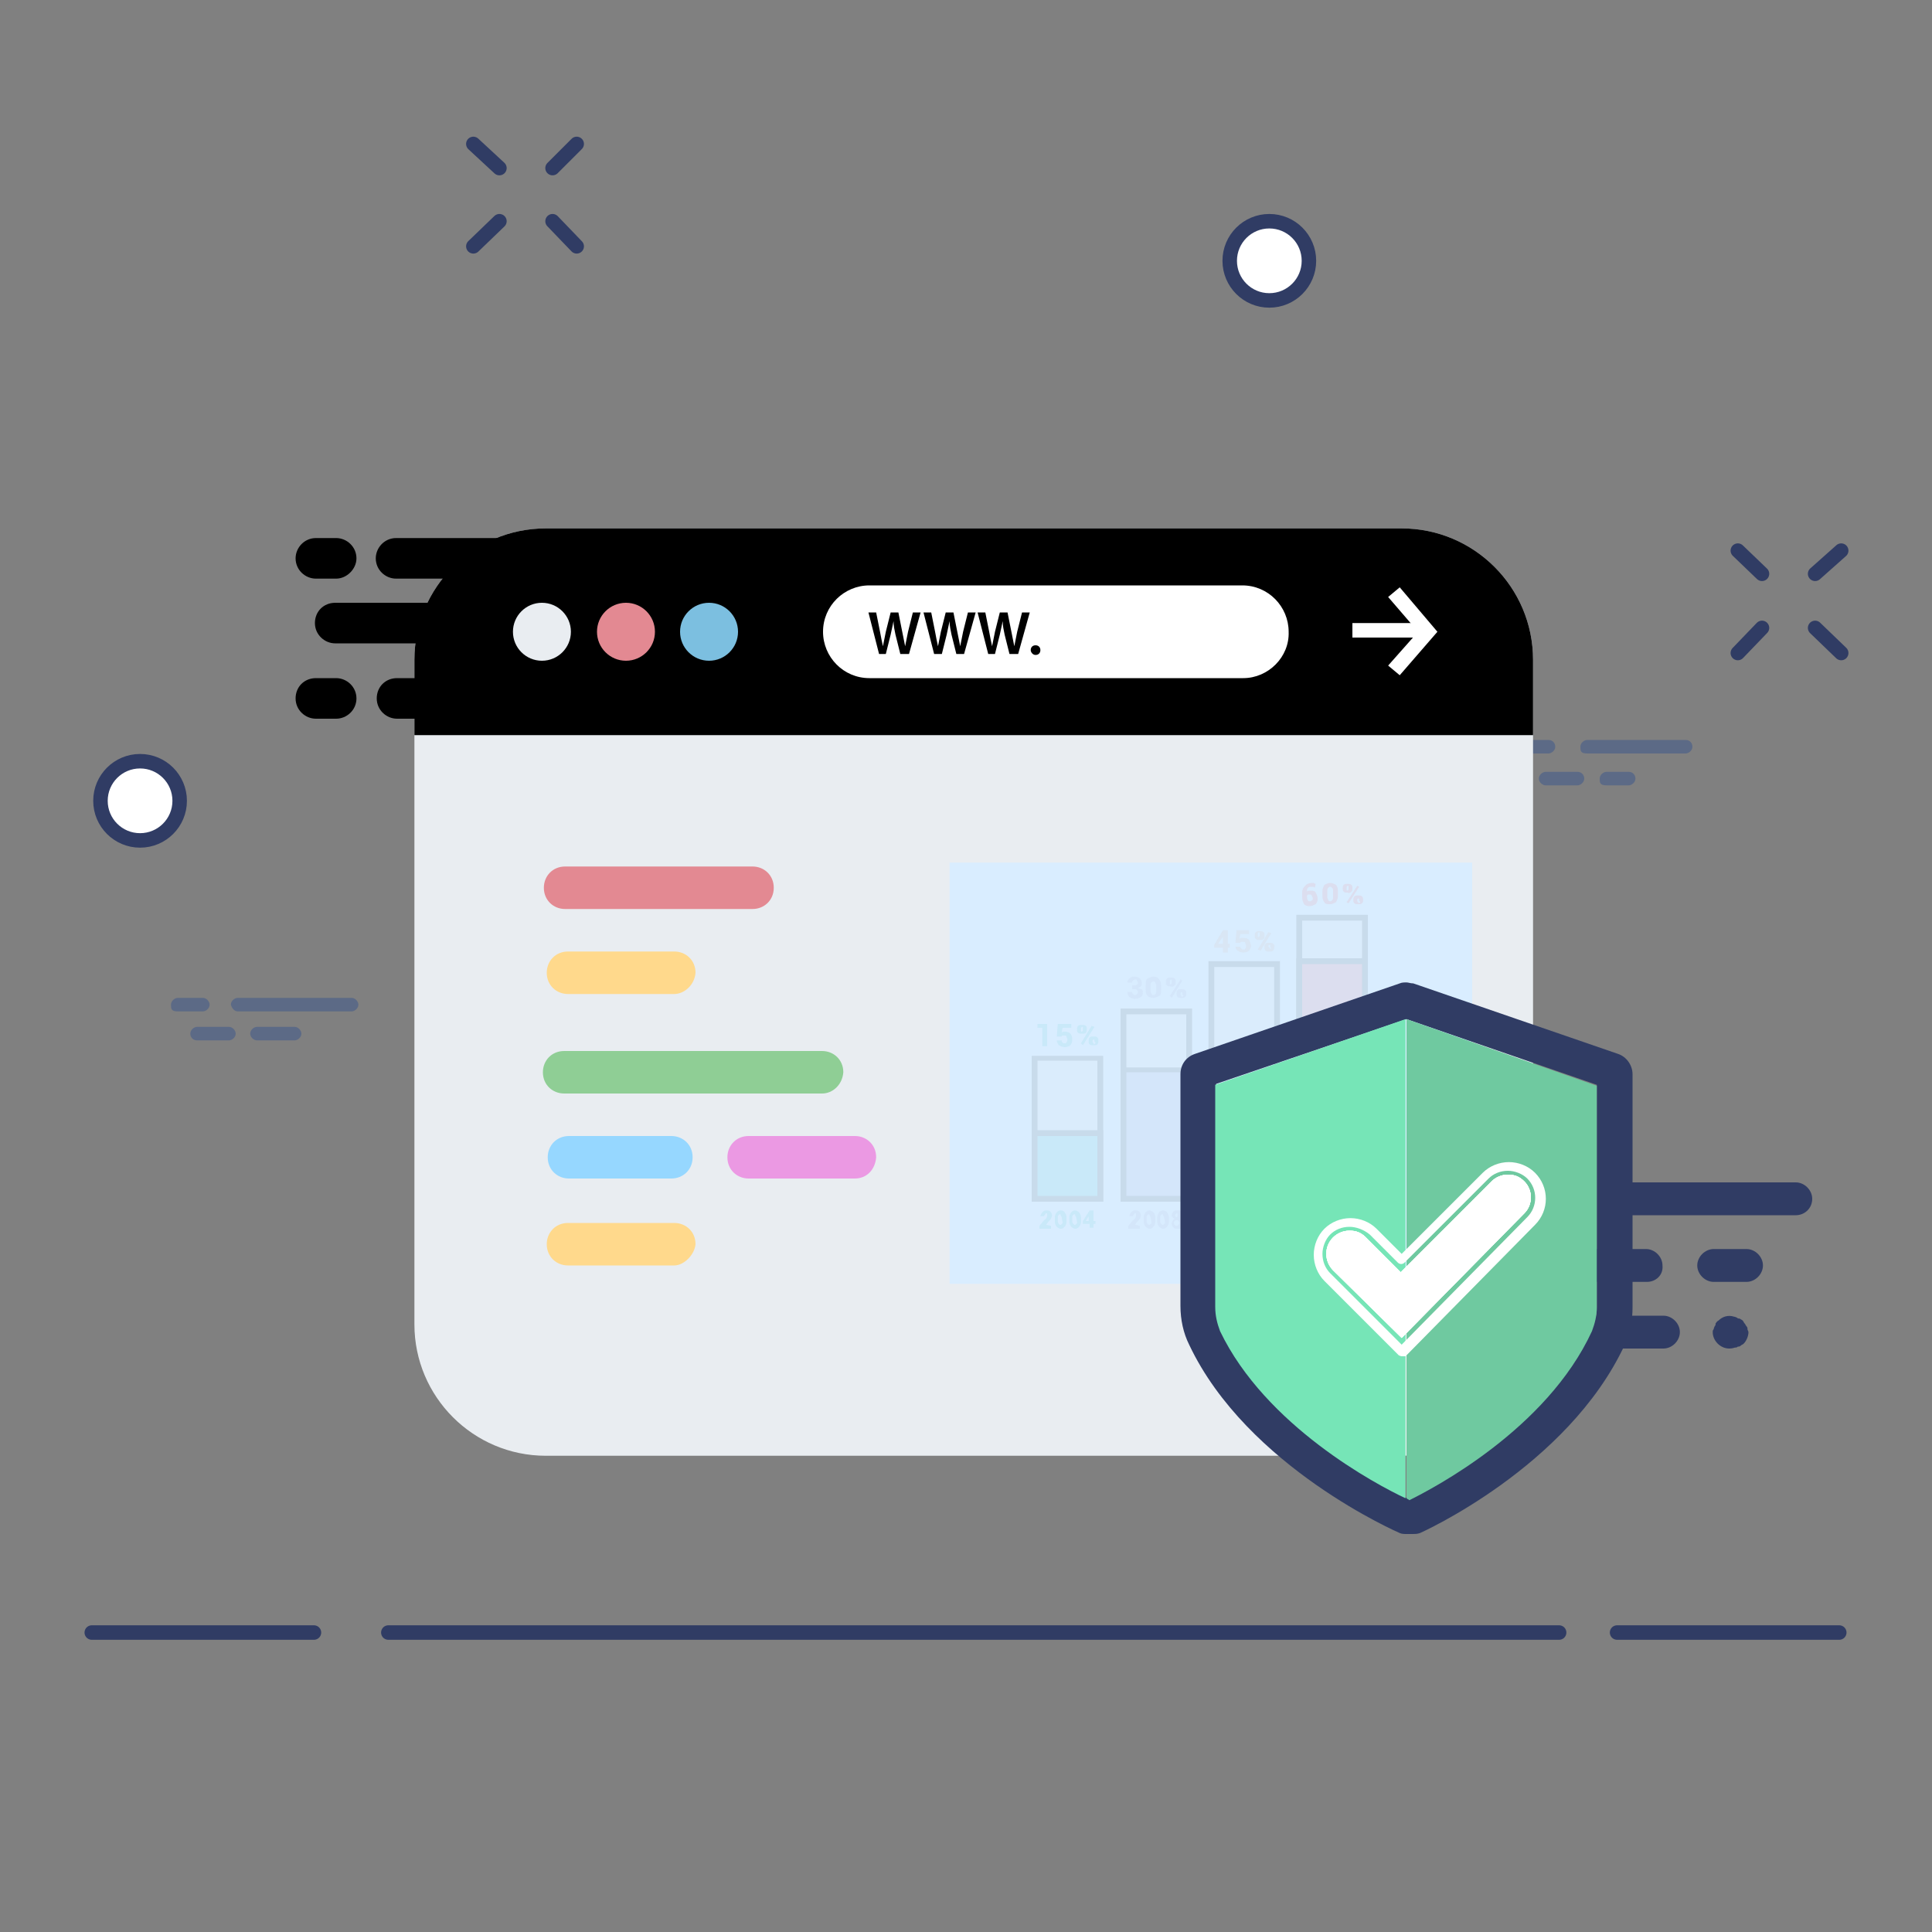 <svg version="1.1" id="Layer_1" xmlns="http://www.w3.org/2000/svg" x="0" y="0" viewBox="0 0 200 200" style="enable-background:new 0 0 200 200" xml:space="preserve"><rect x="0" y="0" width="200" height="200" fill="#808080" stroke="none"/><style>.st0{display:none}.st1{display:inline}.st2{fill:#5c6a86}.st3{fill:#e2e3e5}.st4{fill:#fff;stroke:#303c64;stroke-width:1.5;stroke-miterlimit:10}.st5{fill:#0f4d92}.st6{fill:#1f8ac0}.st7{fill:#fc929c}.st8{stroke-linejoin:round}.st8,.st9{fill:none;stroke:#303c64;stroke-width:1.5;stroke-linecap:round;stroke-miterlimit:10}.st10{fill:#fff}.st11{fill:#96d7ff}.st16{fill:#1f8ac0;stroke:#4a86b1;stroke-width:.167;stroke-linejoin:round}.st19{fill:#3a312a}.st20{fill:#1a60a0}.st21{fill:#303c64}.st24{fill:#99d3ff}.st26{fill:#4da6c1}.st27{fill:#fff;stroke:#313131;stroke-width:2;stroke-linecap:round;stroke-linejoin:round;stroke-miterlimit:10}.st28{fill:#323232}.st29{fill:#e38992}.st30{fill:#ffd98c}.st31{fill:#8fce95}.st32{fill:none;stroke:#313131;stroke-width:2;stroke-linecap:round;stroke-linejoin:round;stroke-miterlimit:10}.st34{fill:#eb99e3}.st35,.st37{fill:none;stroke-linecap:round;stroke-miterlimit:10}.st35{stroke:#96d7ff;stroke-width:3;stroke-linejoin:round}.st37{stroke:#313131;stroke-width:2}.st41{fill:#e9edf1}.st42{fill:#7cbfe0}.st45{fill:#0a94e3}.st46{fill:#c2e4f8}.st49{fill:#bdc2c5}.st53{fill:#35bec4}.st54{fill:#ddd}.st55{fill:#2a302e}.st56{fill:#a6a3ce}.st57{fill:#d5a18c}.st58{fill:#f25357}</style><g id="Layer_1_3_"><path class="st2" d="M24.6 104.7h11.8c.3 0 .7-.3.7-.7 0-.3-.3-.7-.7-.7H24.6c-.3 0-.7.3-.7.7.1.4.4.7.7.7zM18.4 104.7H21c.3 0 .7-.3.7-.7 0-.3-.3-.7-.7-.7h-2.6c-.3 0-.7.3-.7.7s0 .7.7.7zM20.4 107.7h3.3c.3 0 .7-.3.7-.7 0-.3-.3-.7-.7-.7h-3.3c-.3 0-.7.3-.7.7s.3.7.7.7zM26.6 107.7h3.9c.3 0 .7-.3.7-.7 0-.3-.3-.7-.7-.7h-3.9c-.3 0-.7.3-.7.7s.4.7.7.7zM164.3 78h10.2c.3 0 .7-.3.7-.7s-.3-.7-.7-.7h-10.2c-.3 0-.7.3-.7.7s0 .7.7.7zM157.7 78h2.6c.3 0 .7-.3.7-.7s-.3-.7-.7-.7h-2.6c-.3 0-.7.3-.7.7s.4.7.7.7zM160 81.3h3.3c.3 0 .7-.3.7-.7s-.3-.7-.7-.7H160c-.3 0-.7.3-.7.7s.4.7.7.7zM166.3 81.3h2.3c.3 0 .7-.3.7-.7s-.3-.7-.7-.7h-2.3c-.3 0-.7.3-.7.7s0 .7.7.7z"/></g><path class="st8" d="M9.5 169h23M167.4 169h23M40.2 169h121.2"/><circle class="st4" cx="14.5" cy="82.9" r="4.1"/><circle class="st4" cx="131.4" cy="27" r="4.1"/><path class="st9" d="m59.7 14.9-2.5 2.5M51.7 22.9 49 25.5M59.7 25.5l-2.5-2.6M51.7 17.4 49 14.9M190.6 57l-2.7 2.4M182.4 65l-2.5 2.6M190.6 67.6l-2.7-2.6M182.4 59.4l-2.5-2.4"/><g id="Signgle_copy_2_1_"><path class="st41" d="M145.1 150.7H56.5c-7.5 0-13.6-6.1-13.6-13.6V68.3c0-7.5 6.1-13.6 13.6-13.6h88.6c7.5 0 13.6 6.1 13.6 13.6v68.8c0 7.5-6.1 13.6-13.6 13.6z"/><path d="M158.7 76.1v-7.8c0-7.5-6.1-13.6-13.6-13.6H56.5c-7.5 0-13.6 6.1-13.6 13.6v7.8h115.8z"/><circle class="st41" cx="56.1" cy="65.4" r="3"/><circle class="st29" cx="64.8" cy="65.4" r="3"/><circle class="st42" cx="73.4" cy="65.4" r="3"/><path class="st10" d="M140 64.5h6.9V66H140z"/><path class="st10" d="m144.9 69.9-1.2-1 3.1-3.5-3.1-3.6 1.2-1 3.9 4.6zM128.7 70.2H90c-2.7 0-4.8-2.2-4.8-4.8 0-2.7 2.2-4.8 4.8-4.8h38.6c2.7 0 4.8 2.2 4.8 4.8.1 2.6-2.1 4.8-4.7 4.8z"/><path d="m91 67.7-1.1-4.3h.8l.4 2c.1.5.2 1.1.3 1.5l.3-1.5.5-2h.8l.4 2 .3 1.5.3-1.5.5-2h.8l-1.2 4.3h-.9l-.5-2c-.1-.5-.2-.9-.2-1.4-.1.5-.2.9-.3 1.4l-.5 2H91zM96.7 67.7l-1.1-4.3h.8l.4 2c.1.5.2 1.1.3 1.5l.3-1.5.5-2h.8l.4 2 .3 1.5.3-1.5.5-2h.8l-1.2 4.3H99l-.5-2c-.1-.5-.2-.9-.2-1.4-.1.5-.2.9-.3 1.4l-.5 2h-.8zM102.3 67.7l-1.1-4.3h.8l.4 2c.1.5.2 1.1.3 1.5l.3-1.5.5-2h.8l.4 2 .3 1.5.3-1.5.5-2h.8l-1.2 4.3h-.9l-.5-2c-.1-.5-.2-.9-.2-1.4-.1.5-.2.9-.3 1.4l-.5 2h-.7zM106.7 67.3c0-.3.2-.5.5-.5s.5.2.5.5-.2.5-.5.5-.5-.3-.5-.5z"/></g><path class="st29" d="M77.9 94.1H58.5c-1.2 0-2.2-.9-2.2-2.2 0-1.2.9-2.2 2.2-2.2h19.4c1.2 0 2.2.9 2.2 2.2 0 1.3-1 2.2-2.2 2.2z"/><path class="st30" d="M69.8 102.9h-11c-1.2 0-2.2-.9-2.2-2.2 0-1.2.9-2.2 2.2-2.2h11c1.2 0 2.2.9 2.2 2.2-.1 1.3-1.2 2.2-2.2 2.2z"/><path class="st31" d="M85.1 113.2H58.4c-1.2 0-2.2-.9-2.2-2.2 0-1.2.9-2.2 2.2-2.2h26.7c1.2 0 2.2.9 2.2 2.2-.1 1.3-1.1 2.2-2.2 2.2z"/><path class="st11" d="M69.5 122H58.9c-1.2 0-2.2-.9-2.2-2.2 0-1.2.9-2.2 2.2-2.2h10.6c1.2 0 2.2.9 2.2 2.2 0 1.3-1 2.2-2.2 2.2z"/><path class="st34" d="M88.5 122h-11c-1.2 0-2.2-.9-2.2-2.2 0-1.2.9-2.2 2.2-2.2h11c1.2 0 2.2.9 2.2 2.2-.1 1.3-1 2.2-2.2 2.2z"/><path class="st30" d="M69.8 131h-11c-1.2 0-2.2-.9-2.2-2.2 0-1.2.9-2.2 2.2-2.2h11c1.2 0 2.2.9 2.2 2.2-.1 1.1-1.2 2.2-2.2 2.2z"/><path style="fill:#d9edff" d="M98.3 89.3h54.1v43.6H98.3z"/><g style="opacity:.1"><g id="XMLID_6_"><g id="XMLID_69_"><path id="XMLID_74_" class="st53" d="M107.4 106.4h.5v1.9h.5V106h-1z"/><path id="XMLID_73_" class="st53" d="M110.3 106.8h-.2c-.1 0-.1 0-.2.1l.1-.5h.9v-.4h-1.4l-.1 1.3h.5s0-.1.1-.1h.2c.1 0 .2 0 .2.1s.1.2.1.3 0 .2-.1.3c0 .1-.1.1-.2.1s-.2 0-.2-.1c-.1 0-.1-.1-.1-.2h-.5c0 .2.1.3.2.5.2.1.4.2.6.2.3 0 .5-.1.6-.2.1-.1.2-.3.2-.6s-.1-.5-.2-.6c-.1-.1-.3-.2-.5-.2z"/><path id="XMLID_72_" class="st53" d="M113.6 107.4c-.1-.1-.2-.1-.4-.1s-.3 0-.4.1c-.1.1-.1.2-.1.3v.1c0 .1 0 .3.1.3.1.1.2.1.4.1s.3 0 .4-.1c.1-.1.1-.2.1-.3v-.1c0-.1 0-.2-.1-.3zm-.2.5v.1l-.1.1c-.1 0-.1 0-.1-.1l-.1-.1v-.2l.1-.1c.1 0 .1 0 .1.1v.1l.1.1z"/><path id="XMLID_71_" class="st53" d="m113 106.2-1.1 1.8.2.2 1.2-1.9z"/><path id="XMLID_70_" class="st53" d="M112.4 106.9c.1-.1.1-.2.1-.3v-.1c0-.1 0-.3-.1-.3-.1-.1-.2-.1-.4-.1s-.3 0-.4.1c-.1.1-.1.2-.1.3v.1c0 .1 0 .3.1.3.1.1.2.1.4.1s.4 0 .4-.1zm-.5-.3v-.2l.1-.1c.1 0 .1 0 .1.1V106.7l-.1.1c-.1 0-.1 0-.1-.1v-.1z"/></g><g id="XMLID_66_"><path id="XMLID_68_" class="st54" d="M107.1 109.5h6.8v14.6h-6.8z"/><path id="XMLID_67_" class="st55" d="M114.2 124.4h-7.4v-15.1h7.4v15.1zm-6.8-.6h6.2v-14h-6.2v14z"/></g><g id="XMLID_63_"><path id="XMLID_65_" class="st53" d="M107.1 117.3h6.8v6.8h-6.8z"/><path id="XMLID_64_" class="st55" d="M114.2 124.4h-7.4V117h7.4v7.4zm-6.8-.6h6.2v-6.2h-6.2v6.2z"/></g><g id="XMLID_58_"><path id="XMLID_62_" class="st53" d="m108.3 126.8.2-.3c.2-.2.3-.3.3-.4.1-.1.1-.2.1-.3 0-.2-.1-.3-.2-.4-.1-.1-.3-.1-.4-.1-.2 0-.3.1-.4.2-.1.1-.2.3-.2.4h.4c0-.1 0-.1.1-.2 0-.1.1-.1.1-.1.1 0 .1 0 .1.1v.2s0 .1-.1.2c0 .1-.1.1-.2.2l-.5.6v.3h1.2v-.3l-.5-.1z"/><path id="XMLID_61_" class="st53" d="M109.8 125.3c-.2 0-.3.1-.4.2-.1.1-.2.3-.2.5v.5c0 .2.1.4.2.5.1.1.3.2.4.2.2 0 .3-.1.4-.2.1-.1.2-.3.2-.5v-.5c0-.2-.1-.4-.2-.5 0-.1-.2-.2-.4-.2zm.2 1.2c0 .1 0 .2-.1.2 0 .1-.1.1-.1.1-.1 0-.1 0-.2-.1 0-.1-.1-.1-.1-.2v-.5c0-.1 0-.2.1-.2 0-.1.1-.1.1-.1.1 0 .1 0 .1.1s.1.1.1.2l.1.5z"/><path id="XMLID_60_" class="st53" d="M111.3 125.3c-.2 0-.3.1-.4.2-.1.1-.2.3-.2.5v.5c0 .2.1.4.2.5.1.1.3.2.4.2.2 0 .3-.1.4-.2.1-.1.2-.3.2-.5v-.5c0-.2-.1-.4-.2-.5-.1-.1-.3-.2-.4-.2zm.2 1.2c0 .1 0 .2-.1.2 0 .1-.1.1-.1.1-.1 0-.1 0-.2-.1 0-.1-.1-.1-.1-.2v-.5c0-.1 0-.2.1-.2 0-.1.1-.1.1-.1.1 0 .1 0 .1.1s.1.1.1.2l.1.5z"/><path id="XMLID_59_" class="st53" d="M113.2 126.4v-1.1h-.4l-.7 1.1v.3h.7v.4h.4v-.4h.2v-.3h-.2zm-.4 0h-.4l.3-.5v-.1.6z"/></g><g id="XMLID_52_"><path id="XMLID_57_" class="st56" d="M117.8 102.3c.1-.1.2-.1.3-.2.1-.1.1-.2.1-.3 0-.2-.1-.4-.2-.5-.1-.1-.3-.2-.6-.2-.2 0-.4.1-.5.2-.1.1-.2.3-.2.4h.5c0-.1 0-.1.1-.2 0 0 .1-.1.2-.1s.2 0 .2.1.1.1.1.2 0 .2-.1.2c-.1.1-.1.1-.2.1h-.3v.4h.3c.1 0 .2 0 .2.1.1.1.1.1.1.2s0 .1-.1.2-.1.1-.2.1-.1 0-.2-.1-.1-.1-.1-.2h-.5c0 .2.1.4.2.5.2.1.3.2.6.2.2 0 .5-.1.6-.2.2-.1.2-.3.2-.5 0-.1 0-.2-.1-.3-.2 0-.3-.1-.4-.1z"/><path id="XMLID_56_" class="st56" d="M119.4 101.1c-.2 0-.4.1-.6.2s-.2.4-.2.6v.6c0 .3.1.5.2.6s.3.2.6.2c.2 0 .4-.1.6-.2s.2-.4.2-.6v-.5c0-.3-.1-.5-.2-.6-.1-.2-.3-.3-.6-.3zm.3 1.5c0 .1 0 .2-.1.3s-.1.1-.2.1-.1 0-.2-.1c0-.1-.1-.2-.1-.3v-.6c0-.1 0-.2.1-.3s.1-.1.2-.1.1 0 .2.1c0 .1.1.2.1.3v.6z"/><path id="XMLID_55_" class="st56" d="M122.7 102.5c-.1-.1-.2-.1-.4-.1s-.3 0-.4.1c-.1.1-.1.2-.1.3v.1c0 .1 0 .2.1.3.1.1.2.1.4.1s.3 0 .4-.1c.1-.1.1-.2.1-.3v-.1c0-.1 0-.2-.1-.3zm-.2.5v.1l-.1.1s-.1 0-.1-.1l-.1-.1v-.2l.1-.1s.1 0 .1.1v.2z"/><path id="XMLID_54_" class="st56" d="m122.2 101.4-1.1 1.7.2.2 1.1-1.8z"/><path id="XMLID_53_" class="st56" d="M121.6 102c.1-.1.1-.2.1-.3v-.1c0-.1 0-.2-.1-.3-.1-.1-.2-.1-.4-.1s-.3 0-.4.1c-.1.1-.1.2-.1.3v.1c0 .1 0 .2.1.3.1.1.2.1.4.1.2.1.3 0 .4-.1zm-.5-.3v-.2l.1-.1c.1 0 .1 0 .1.1V101.8l-.1.1c-.1 0-.1 0-.1-.1v-.1z"/></g><g id="XMLID_49_"><path id="XMLID_51_" class="st54" d="M116.3 104.7h6.8v19.4h-6.8z"/><path id="XMLID_50_" class="st55" d="M123.4 124.4H116v-20h7.4v20zm-6.8-.6h6.2V105h-6.2v18.8z"/></g><g id="XMLID_46_"><path id="XMLID_48_" class="st56" d="M116.3 110.8h6.8v13.3h-6.8z"/><path id="XMLID_47_" class="st55" d="M123.4 124.4H116v-13.9h7.4v13.9zm-6.8-.6h6.2V111h-6.2v12.8z"/></g><g id="XMLID_41_"><path id="XMLID_45_" class="st56" d="m117.5 126.8.2-.3c.2-.2.3-.3.3-.4.1-.1.1-.2.1-.3 0-.2-.1-.3-.2-.4s-.3-.1-.4-.1c-.2 0-.3.1-.4.2-.1.1-.2.3-.2.4h.4c0-.1 0-.1.1-.2 0-.1.1-.1.1-.1.1 0 .1 0 .1.1v.2s0 .1-.1.2c0 .1-.1.1-.2.2l-.5.6v.3h1.2v-.3l-.5-.1z"/><path id="XMLID_44_" class="st56" d="M119 125.3c-.2 0-.3.1-.4.2-.1.1-.2.3-.2.5v.5c0 .2.1.4.2.5.1.1.3.2.4.2.2 0 .3-.1.4-.2.1-.1.2-.3.2-.5v-.5c0-.2-.1-.4-.2-.5-.1-.1-.3-.2-.4-.2zm.2 1.2c0 .1 0 .2-.1.2 0 .1-.1.1-.1.1-.1 0-.1 0-.2-.1 0-.1-.1-.1-.1-.2v-.5c0-.1 0-.2.1-.2 0-.1.1-.1.1-.1.1 0 .1 0 .1.1s.1.1.1.2l.1.5z"/><path id="XMLID_43_" class="st56" d="M120.4 125.3c-.2 0-.3.1-.4.2-.1.1-.2.3-.2.5v.5c0 .2.1.4.2.5.1.1.3.2.4.2.2 0 .3-.1.4-.2.1-.1.2-.3.2-.5v-.5c0-.2-.1-.4-.2-.5-.1-.1-.2-.2-.4-.2zm.2 1.2c0 .1 0 .2-.1.2 0 .1-.1.1-.1.1-.1 0-.1 0-.2-.1 0-.1-.1-.1-.1-.2v-.5c0-.1 0-.2.1-.2 0-.1.1-.1.1-.1.1 0 .1 0 .1.1s.1.1.1.2l.1.5z"/><path id="XMLID_42_" class="st56" d="m122.4 126.4-.2-.2c.1 0 .1-.1.2-.2 0-.1.1-.1.1-.2 0-.2-.1-.3-.2-.4-.1-.1-.2-.1-.4-.1s-.3 0-.4.1c-.1.1-.2.2-.2.4 0 .1 0 .2.1.2 0 .1.1.1.2.2-.1 0-.2.1-.2.2-.1.1-.1.2-.1.3 0 .2.1.3.2.4.1.1.3.1.5.1s.3 0 .5-.1c.1-.1.2-.2.2-.4-.2-.2-.2-.3-.3-.3zm-.7-.7.1-.1c.1 0 .1 0 .1.1v.2l-.1.1c-.1 0-.1 0-.1-.1l-.1-.1c.1 0 .1-.1.1-.1zm.3 1.1s-.1.1-.2.1-.1 0-.2-.1c0 0-.1-.1-.1-.2s0-.1.1-.2c0 0 .1-.1.2-.1s.1 0 .2.1c0 0 .1.1.1.2s-.1.1-.1.2z"/></g><g id="XMLID_35_"><path id="XMLID_40_" class="st57" d="M127.1 96.3h-.5l-.9 1.5v.3h.9v.5h.5v-.5h.2v-.4h-.2v-1.4zm-.5 1.4h-.5l.4-.6.1-.1v.7z"/><path id="XMLID_39_" class="st57" d="M128.7 97.1h-.2c-.1 0-.1 0-.2.1l.1-.5h.9v-.4H128l-.1 1.3h.5s0-.1.1-.1h.2c.1 0 .2 0 .2.1s.1.2.1.3c0 .1 0 .2-.1.3 0 .1-.1.1-.2.1s-.1 0-.2-.1-.1-.1-.1-.2h-.5c0 .2.1.3.2.4.2.1.3.2.6.2s.5-.1.6-.2c.1-.1.2-.3.2-.5s-.1-.4-.2-.6c-.2-.2-.4-.2-.6-.2z"/><path id="XMLID_38_" class="st57" d="M131.8 97.7c-.1-.1-.2-.1-.4-.1s-.3 0-.4.1c-.1.1-.1.2-.1.3v.1c0 .1 0 .2.1.3.1.1.2.1.4.1s.3 0 .4-.1c.1-.1.1-.2.1-.3V98c.1-.1 0-.2-.1-.3zm-.2.4v.1h-.1s-.1 0-.1-.1l-.1-.1v-.1l.1-.1c.1 0 .1 0 .1.1v.2h.1z"/><path id="XMLID_37_" class="st57" d="M130.8 97.2c.1-.1.1-.2.1-.3v-.1c0-.1 0-.2-.1-.3s-.2-.1-.4-.1-.3 0-.4.1-.1.2-.1.3v.1c0 .1 0 .2.1.3.1.1.2.1.4.1s.3 0 .4-.1zm-.6-.4v-.2l.1-.1s.1 0 .1.1V96.9l-.1.1c-.1 0-.1 0-.1-.1v-.1z"/><path id="XMLID_36_" class="st57" d="m131.3 96.5-1.1 1.8.3.1 1.1-1.8z"/></g><g id="XMLID_32_"><path id="XMLID_34_" class="st54" d="M125.4 99.8h6.8v24.3h-6.8z"/><path id="XMLID_33_" class="st55" d="M132.5 124.4h-7.4V99.5h7.4v24.9zm-6.8-.6h6.2v-23.7h-6.2v23.7z"/></g><g id="XMLID_29_"><path id="XMLID_31_" class="st57" d="M125.4 113.4h6.8v10.7h-6.8z"/><path id="XMLID_30_" class="st55" d="M132.5 124.4h-7.4v-11.2h7.4v11.2zm-6.8-.6h6.2v-10.1h-6.2v10.1z"/></g><g id="XMLID_24_"><path id="XMLID_28_" class="st57" d="m126.6 126.8.2-.3c.2-.2.3-.3.3-.4.1-.1.1-.2.1-.3 0-.2-.1-.3-.2-.4s-.3-.1-.4-.1c-.2 0-.3.1-.4.2-.1.1-.2.3-.2.4h.4c0-.1 0-.1.1-.2 0-.1.1-.1.1-.1s.1 0 .1.1v.2s0 .1-.1.2c0 .1-.1.1-.2.2l-.5.6v.3h1.2v-.3l-.5-.1z"/><path id="XMLID_27_" class="st57" d="M128.1 125.3c-.2 0-.3.1-.4.2-.1.1-.2.3-.2.5v.5c0 .2.1.4.2.5.1.1.3.2.4.2.2 0 .3-.1.4-.2.1-.1.2-.3.2-.5v-.5c0-.2-.1-.4-.2-.5-.1-.1-.2-.2-.4-.2zm.2 1.2c0 .1 0 .2-.1.3 0 .1-.1.1-.1.1-.1 0-.1 0-.2-.1 0-.1-.1-.1-.1-.3v-.5c0-.1 0-.2.1-.2 0-.1.1-.1.1-.1.1 0 .1 0 .1.1s.1.1.1.2l.1.5z"/><path id="XMLID_26_" class="st57" d="M129.1 125.7h.3v1.4h.4v-1.8l-.7.1z"/><path id="XMLID_25_" class="st57" d="m130.9 126.8.2-.3c.2-.2.3-.3.3-.4.1-.1.1-.2.1-.3 0-.2-.1-.3-.2-.4s-.3-.1-.4-.1c-.2 0-.3.1-.4.2-.1.1-.2.3-.2.4h.4c0-.1 0-.1.1-.2 0-.1.1-.1.1-.1.1 0 .1 0 .1.1v.2s0 .1-.1.2c0 .1-.1.1-.2.2l-.5.6v.3h1.2v-.3l-.5-.1z"/></g><g id="XMLID_18_"><path id="XMLID_23_" class="st58" d="M135.8 92.2h-.3c-.1 0-.2.1-.2.1 0-.2 0-.3.1-.4.1-.1.2-.1.3-.1h.2c.1 0 .1 0 .2.1l.1-.4c-.1 0-.2-.1-.2-.1h-.2c-.3 0-.5.1-.7.3-.2.2-.3.4-.3.7v.5c0 .3.1.5.2.7.2.2.4.2.6.2.2 0 .4-.1.6-.2.1-.1.2-.3.2-.6 0-.2-.1-.4-.2-.6 0-.1-.2-.2-.4-.2zm0 1c-.1.1-.1.1-.2.1s-.2 0-.2-.1c-.1-.1-.1-.2-.1-.4v-.1l.1-.1h.2c.1 0 .1 0 .2.1 0 .1.1.2.1.3 0 .1 0 .2-.1.2z"/><path id="XMLID_22_" class="st58" d="M137.7 91.4c-.2 0-.4.1-.6.2-.1.2-.2.4-.2.6v.6c0 .3.1.5.2.6.1.2.3.2.6.2.2 0 .4-.1.6-.2.1-.2.2-.4.2-.6v-.6c0-.3-.1-.5-.2-.6-.2-.1-.4-.2-.6-.2zm.3 1.5c0 .1 0 .2-.1.3s-.1.1-.2.1-.1 0-.2-.1c0-.1-.1-.2-.1-.3v-.7c0-.1 0-.2.1-.3s.1-.1.2-.1.1 0 .2.1.1.2.1.3v.7z"/><path id="XMLID_21_" class="st58" d="M139.9 92.3c.1-.1.1-.2.1-.3v-.1c0-.1 0-.2-.1-.3-.1-.1-.2-.1-.4-.1s-.3 0-.4.1c-.1.1-.1.2-.1.3v.1c0 .1 0 .2.1.3.1.1.2.1.4.1.2.1.3 0 .4-.1zm-.5-.3v-.2l.1-.1c.1 0 .1 0 .1.1V92.1l-.1.1s-.1 0-.1-.1V92z"/><path id="XMLID_20_" class="st58" d="M141 92.8c-.1-.1-.2-.1-.4-.1s-.3 0-.4.1c-.1.1-.1.2-.1.3v.1c0 .1 0 .2.1.3.1.1.2.1.4.1s.3 0 .4-.1c.1-.1.1-.2.1-.3v-.1c0-.1 0-.2-.1-.3zm-.2.5v.1l-.1.1s-.1 0-.1-.1l-.1-.1v-.2l.1-.1s.1 0 .1.1v.2h.1z"/><path id="XMLID_19_" class="st58" d="m140.5 91.7-1.1 1.7.2.1 1.1-1.7z"/></g><g id="XMLID_15_"><path id="XMLID_17_" class="st54" d="M134.6 95h6.8v29.1h-6.8z"/><path id="XMLID_16_" class="st55" d="M141.6 124.4h-7.4V94.7h7.4v29.7zm-6.8-.6h6.2V95.3h-6.2v28.5z"/></g><g id="XMLID_12_"><path id="XMLID_14_" class="st58" d="M134.6 99.5h6.8v24.6h-6.8z"/><path id="XMLID_13_" class="st55" d="M141.6 124.4h-7.4V99.2h7.4v25.2zm-6.8-.6h6.2v-24h-6.2v24z"/></g><g id="XMLID_7_"><path id="XMLID_11_" class="st58" d="m135.8 126.8.2-.3c.2-.2.3-.3.3-.4.1-.1.1-.2.1-.3 0-.2-.1-.3-.2-.4s-.3-.1-.4-.1c-.2 0-.3.1-.4.2-.1.1-.2.3-.2.4h.4c0-.1 0-.1.1-.2l.1-.1s.1 0 .1.1v.2s0 .1-.1.2c0 .1-.1.1-.2.2l-.5.6v.3h1.2v-.3l-.5-.1z"/><path id="XMLID_10_" class="st58" d="M137.2 125.3c-.2 0-.3.1-.4.2-.1.1-.2.3-.2.5v.5c0 .2.1.4.2.5s.3.2.4.2c.2 0 .3-.1.4-.2.1-.1.2-.3.2-.5v-.5c0-.2-.1-.4-.2-.5 0-.1-.2-.2-.4-.2zm.3 1.2c0 .1 0 .2-.1.2 0 .1-.1.1-.1.1-.1 0-.1 0-.2-.1 0-.1-.1-.1-.1-.2v-.5c0-.1 0-.2.1-.2 0-.1.1-.1.1-.1.1 0 .1 0 .1.1s.1.1.1.2l.1.5z"/><path id="XMLID_9_" class="st58" d="M138.2 125.7h.4v1.4h.4v-1.8l-.8.1z"/><path id="XMLID_8_" class="st58" d="M140.6 126.1c-.1-.1-.2-.2-.3-.2h-.2c-.1 0-.1.1-.2.1 0-.1 0-.2.1-.3.1-.1.1-.1.2-.1h.2l.1-.3c-.1 0-.1 0-.2-.1s-.1 0-.2 0c-.2 0-.4.1-.5.2-.1.1-.2.3-.2.6v.4c0 .2.1.4.2.5s.3.2.5.2.3-.1.4-.2c.1-.1.2-.3.2-.4.1-.1 0-.3-.1-.4zm-.3.6c0 .1-.1.1-.1.1-.1 0-.1 0-.2-.1s-.1-.2-.1-.3v-.1l.1-.1h.1c.1 0 .1 0 .1.1s.1.1.1.2v.2z"/></g></g></g><path class="st21" d="M179 139.6c-.9 0-1.7-.8-1.7-1.7 0-.1 0-.2.1-.3 0-.1.1-.3.1-.3.1-.1.1-.2.1-.3.1-.1.1-.2.3-.3.4-.4 1-.6 1.6-.4.1 0 .3.1.3.1.1.1.2.1.3.1.1.1.2.1.3.2.1.1.1.2.2.3.1.1.1.2.2.3.1.1.1.2.1.3s.1.2.1.3c0 .4-.2.9-.5 1.2-.1.1-.2.1-.3.2-.1.1-.2.1-.3.1-.1.1-.2.1-.3.1-.3.1-.5.1-.6.1zM180.8 132.7h-3.4c-.9 0-1.7-.8-1.7-1.7s.8-1.7 1.7-1.7h3.4c.9 0 1.7.8 1.7 1.7s-.8 1.7-1.7 1.7zM185.9 125.8h-17.2c-.9 0-1.7-.8-1.7-1.7s.8-1.7 1.7-1.7h17.2c.9 0 1.7.8 1.7 1.7 0 1-.8 1.7-1.7 1.7zM170.5 132.7h-6.9c-.9 0-1.7-.8-1.7-1.7s.8-1.7 1.7-1.7h6.8c.9 0 1.7.8 1.7 1.7.1 1-.7 1.7-1.6 1.7zM172.2 139.6h-13.7c-.9 0-1.7-.8-1.7-1.7s.8-1.7 1.7-1.7h13.7c.9 0 1.7.8 1.7 1.7s-.8 1.7-1.7 1.7z"/><path class="st21" d="m145.6 105.5 19.7 6.8v23c0 .8-.2 1.7-.5 2.4-4.7 10.2-16.5 16.3-18.9 17.5-2.4-1.1-14.7-7.2-19.5-17.5-.3-.8-.5-1.6-.5-2.5v-23l19.7-6.7m0-3.8c-.2 0-.5 0-.7.1l-21.2 7.3c-.9.3-1.5 1.1-1.5 2.1v24c0 1.4.3 2.8.9 4 6 12.7 21.8 19.5 21.8 19.5.2.1.5.1.7.1h.7c.2 0 .4 0 .7-.1 0 0 15.3-6.8 21.2-19.5.6-1.2.8-2.6.8-3.9v-24.1c0-.9-.6-1.8-1.5-2.1l-21.2-7.3c-.3 0-.5-.1-.7-.1z"/><path d="M145.6 105.5v49.6c.1.1.2.1.3.2 2.4-1.2 14.2-7.3 18.9-17.5.3-.8.5-1.6.5-2.4v-23l-19.7-6.9z" style="fill:#6fc9a0"/><path d="M125.8 112.3v23c0 .9.2 1.7.5 2.5 4.7 9.8 16.2 15.9 19.2 17.3v-49.6l-19.7 6.8z" style="fill:#76e5b7"/><g id="_x31_044_x2C__Check_x2C__ok_x2C__tick_x2C__good_1_"><g id="XMLID_3_"><path class="st10" d="M138 131.5c-.4-.4-.7-1-.7-1.7 0-.6.2-1.2.7-1.7.4-.4 1-.7 1.7-.7s1.2.2 1.7.7l3.6 3.6 9.4-9.4c.4-.4 1-.7 1.7-.7s1.2.2 1.7.7c.9.9.9 2.4 0 3.3l-12.7 12.9-7.1-7z"/><path class="st10" d="M138 131.5c-.4-.4-.7-1-.7-1.7 0-.6.2-1.2.7-1.7.4-.4 1-.7 1.7-.7s1.2.2 1.7.7l3.6 3.6 9.4-9.4c.4-.4 1-.7 1.7-.7s1.2.2 1.7.7c.9.9.9 2.4 0 3.3l-12.7 12.9-7.1-7z"/><path class="st10" d="M138 131.5c-.4-.4-.7-1-.7-1.7 0-.6.2-1.2.7-1.7.4-.4 1-.7 1.7-.7s1.2.2 1.7.7l3.6 3.6 9.4-9.4c.4-.4 1-.7 1.7-.7s1.2.2 1.7.7c.9.9.9 2.4 0 3.3l-12.7 12.9-7.1-7z"/><path class="st10" d="M138 131.5c-.4-.4-.7-1-.7-1.7 0-.6.2-1.2.7-1.7.4-.4 1-.7 1.7-.7s1.2.2 1.7.7l3.6 3.6 9.4-9.4c.4-.4 1-.7 1.7-.7s1.2.2 1.7.7c.9.9.9 2.4 0 3.3l-12.7 12.9-7.1-7z"/><path class="st10" d="M145.1 140.4c-.1 0-.3-.1-.3-.1l-7.7-7.7c-.7-.7-1.1-1.7-1.1-2.7 0-1 .4-2 1.1-2.7.7-.7 1.7-1.1 2.7-1.1 1 0 2 .4 2.7 1.1l2.6 2.6 8.4-8.4c.7-.7 1.7-1.1 2.7-1.1 1 0 2 .4 2.7 1.1 1.5 1.5 1.5 3.9 0 5.4l-13.4 13.6h-.4zm-5.4-13.4c-.8 0-1.5.3-2 .8s-.8 1.3-.8 2c0 .8.3 1.5.8 2l7.4 7.4 13-13.2c1.1-1.1 1.1-2.9 0-4-.5-.5-1.3-.8-2-.8-.8 0-1.5.3-2 .8l-8.7 8.7c-.2.2-.5.2-.7 0l-2.9-2.9c-.6-.5-1.4-.8-2.1-.8z"/></g></g><path d="M34.8 59.9h-2.1c-1.1 0-2.1-.9-2.1-2.1 0-1.1.9-2.1 2.1-2.1h2.1c1.1 0 2.1.9 2.1 2.1 0 1.1-1 2.1-2.1 2.1zM34.8 74.4h-2.1c-1.1 0-2.1-.9-2.1-2.1s.9-2.1 2.1-2.1h2.1c1.1 0 2.1.9 2.1 2.1s-1 2.1-2.1 2.1zM43.2 74.4h-2.1c-1.1 0-2.1-.9-2.1-2.1s.9-2.1 2.1-2.1h2.1c1.1 0 2.1.9 2.1 2.1s-1 2.1-2.1 2.1zM51.5 74.4h-2.1c-1.1 0-2.1-.9-2.1-2.1s.9-2.1 2.1-2.1h2.1c1.1 0 2.1.9 2.1 2.1s-.9 2.1-2.1 2.1zM51.5 59.9H41c-1.1 0-2.1-.9-2.1-2.1 0-1.1.9-2.1 2.1-2.1h10.5c1.1 0 2.1.9 2.1 2.1 0 1.1-.9 2.1-2.1 2.1zM45.2 66.6H34.7c-1.1 0-2.1-.9-2.1-2.1s.9-2.1 2.1-2.1h10.5c1.1 0 2.1.9 2.1 2.1s-1 2.1-2.1 2.1z"/></svg>